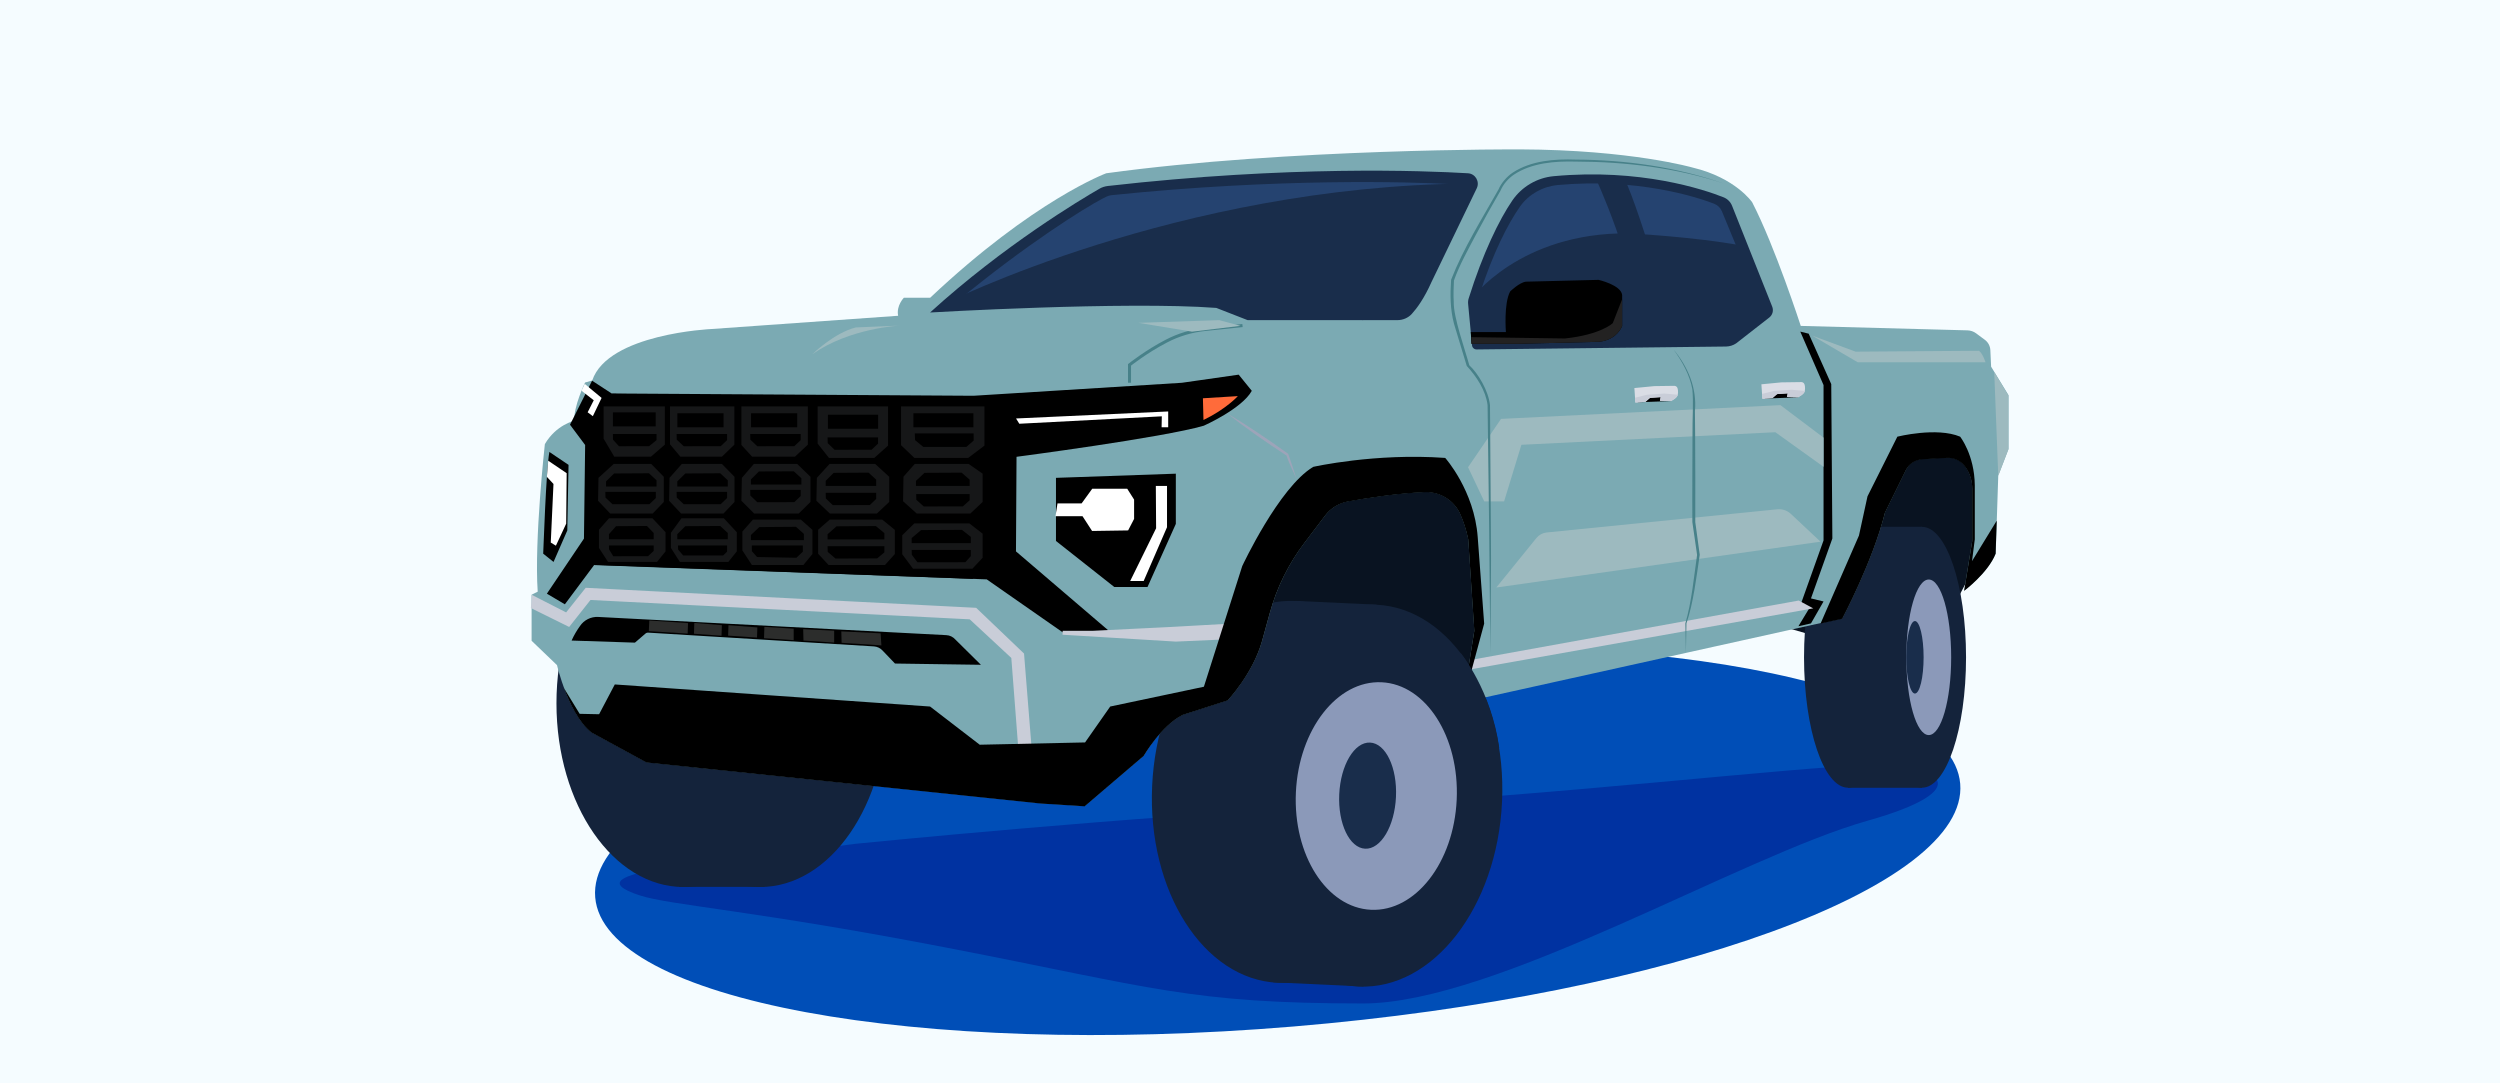 <?xml version="1.0" encoding="UTF-8"?> <svg xmlns="http://www.w3.org/2000/svg" width="360" height="156" viewBox="0 0 360 156" fill="none"><rect x="0" y="0" width="360" height="156" fill="#808080" stroke="none"/><g clip-path="url(#clip0_1_2)"><path d="M360 0H0V156H360V0Z" fill="#F5FCFF"></path><path d="M186.22 147.82C240.5 143.3 283.51 127.65 282.27 112.86C281.04 98.07 236.04 89.74 181.76 94.26C127.48 98.78 84.47 114.43 85.71 129.22C86.94 144.01 131.94 152.34 186.22 147.82Z" fill="#004EB7"></path><path d="M123.26 121.5C103.07 124.23 81.27 125.38 92.13 128.94C96.44 130.35 108.59 131.1 136.51 136.5C166.07 142.22 171.31 144.49 196.28 144.5C215.35 144.51 250.67 123.33 268.91 118.19C284.81 113.71 279.77 109.99 269.17 110.18C259.13 110.35 222.23 114.72 192.87 116.1C163.51 117.46 123.26 121.5 123.26 121.5Z" fill="#0032A1"></path><path d="M153.02 92.94L204.34 118.19L221.37 80.08L276.78 96L285.91 78.55V59.51L259.83 55.34L222.73 70.06L192.83 56.67L168.05 75.92L153.02 92.94Z" fill="#091321"></path><path d="M266.11 113.43C269.606 113.43 272.44 105.022 272.44 94.65C272.44 84.278 269.606 75.87 266.11 75.87C262.614 75.87 259.78 84.278 259.78 94.65C259.78 105.022 262.614 113.43 266.11 113.43Z" fill="#14233B"></path><path d="M276.77 75.86H266.11V113.44H276.77V75.86Z" fill="#14233B"></path><path d="M276.78 113.43C280.276 113.43 283.11 105.022 283.11 94.65C283.11 84.278 280.276 75.87 276.78 75.87C273.284 75.87 270.45 84.278 270.45 94.65C270.45 105.022 273.284 113.43 276.78 113.43Z" fill="#14233B"></path><path d="M277.74 105.85C279.524 105.85 280.97 100.836 280.97 94.65C280.97 88.464 279.524 83.45 277.74 83.45C275.956 83.45 274.51 88.464 274.51 94.65C274.51 100.836 275.956 105.85 277.74 105.85Z" fill="#8B99B9"></path><path d="M275.75 99.87C276.44 99.87 277 97.533 277 94.65C277 91.767 276.44 89.43 275.75 89.43C275.06 89.43 274.5 91.767 274.5 94.65C274.5 97.533 275.06 99.87 275.75 99.87Z" fill="#192D4B"></path><path d="M204.628 114.929C205.331 99.747 197.235 87.037 186.543 86.542C175.852 86.046 166.614 97.952 165.91 113.134C165.207 128.316 173.303 141.026 183.995 141.521C194.686 142.017 203.924 130.111 204.628 114.929Z" fill="#14233B"></path><path d="M196.34 142.06L183.34 141.45L186.55 86.53L198.21 87.07L196.34 142.06Z" fill="#14233B"></path><path d="M216.293 115.469C216.997 100.287 208.9 87.577 198.209 87.082C187.517 86.586 178.28 98.492 177.576 113.674C176.872 128.856 184.969 141.566 195.66 142.061C206.352 142.557 215.589 130.651 216.293 115.469Z" fill="#14233B"></path><path d="M209.764 115.164C210.183 106.116 205.34 98.542 198.946 98.245C192.552 97.949 187.029 105.043 186.609 114.091C186.19 123.138 191.033 130.713 197.427 131.009C203.821 131.306 209.344 124.211 209.764 115.164Z" fill="#8B99B9"></path><path d="M201.02 114.761C201.216 110.54 199.545 107.034 197.289 106.93C195.032 106.825 193.045 110.162 192.849 114.382C192.653 118.602 194.324 122.108 196.58 122.213C198.837 122.318 200.824 118.981 201.02 114.761Z" fill="#192D4B"></path><path d="M98.43 127.73C108.537 127.73 116.73 115.883 116.73 101.27C116.73 86.656 108.537 74.81 98.43 74.81C88.323 74.81 80.13 86.656 80.13 101.27C80.13 115.883 88.323 127.73 98.43 127.73Z" fill="#14233B"></path><path d="M110.08 127.71H97.8L98.43 74.81H109.46L110.08 127.71Z" fill="#14233B"></path><path d="M109.46 127.73C119.567 127.73 127.76 115.883 127.76 101.27C127.76 86.656 119.567 74.81 109.46 74.81C99.353 74.81 91.16 86.656 91.16 101.27C91.16 115.883 99.353 127.73 109.46 127.73Z" fill="#14233B"></path><path d="M76.55 92.27L80.21 95.78C80.21 95.78 81.83 102.82 85.19 105.45L93.1 109.76L149.86 115.67L156.2 116.07L164.7 108.81C164.7 108.81 167.23 104.45 170.31 102.91L176.8 100.82C176.8 100.82 180.42 96.98 181.75 92.25L182.86 88.23C183.87 84.57 185.57 81.13 187.87 78.11L190.82 74.22C191.64 73.14 192.83 72.41 194.16 72.17C196.76 71.71 201.36 70.98 205.19 70.84C207.39 70.76 209.41 72.04 210.3 74.05C210.73 75.03 211.14 76.22 211.43 77.61L212.31 90.8L210.66 101.13L265.29 89.03C265.29 89.03 269.69 80.79 271.45 73.75L274.45 67.65C274.9 66.73 275.82 66.12 276.84 66.07L280.36 65.87C281.41 65.81 282.42 66.3 283.01 67.17L283.04 67.21C283.67 68.12 284.01 69.21 284.01 70.31V77.84L282.84 85.03C282.84 85.03 286.28 82.46 287.38 79.68L287.75 68.47L289.22 64.66V56.9L286.72 52.8L286.61 50.41C286.58 49.83 286.3 49.3 285.84 48.95L284.56 48C284.2 47.73 283.76 47.58 283.31 47.57L259.31 46.93C259.31 46.93 255.61 35.5 252.31 29.12C252.31 29.12 249.92 25.61 243.78 24.14C243.78 24.14 234.92 21.57 218.87 21.51C218.87 21.51 185.45 21.36 159.3 24.95C159.3 24.95 148.89 28.79 133.95 42.87H130.16C130.16 42.87 129.04 44.01 129.33 45.47L102.43 47.38C102.43 47.38 87.55 48.04 85.28 54.79L84.25 55.08C84.25 55.08 82.56 58.59 82.71 60.58C82.71 60.58 80.08 61.17 78.46 63.95C78.46 63.95 76.92 77.8 77.43 85.2L76.55 85.64V92.25V92.27Z" fill="#7BAAB3"></path><path d="M85.26 54.82L88.08 56.66L140.18 56.99L170.19 55.12L178.37 53.95L180.26 56.28C178.82 58.87 173.35 61.3 173.35 61.3C167.52 63.01 146.38 65.78 146.38 65.78L146.3 79.4L159.92 91.05H153.02L142.09 83.43L85.55 81.37L81.34 87.02L78.75 85.49L84.09 77.56L84.26 64.08L82.08 61.16" fill="black"></path><path d="M162.65 55.11V52.54C162.65 52.54 165.04 50.63 167.96 49.12C169.7 48.21 171.6 47.64 173.55 47.44L178.92 46.88" stroke="#478189" stroke-width="0.44" stroke-miterlimit="10"></path><path d="M129.51 46.89C129.51 46.89 122.33 47.24 116.99 51C116.99 51 120.1 47.93 123.25 47.15L129.51 46.89Z" fill="#9DBABF"></path><path d="M163.94 46.49L175.57 46.1L178.63 46.92L171.65 47.76L163.94 46.49Z" fill="#9DBABF"></path><path d="M176.68 59.51C179.72 61.31 182.63 63.29 185.5 65.35C185.91 66.55 186.33 67.75 186.69 68.96C186.25 67.96 185.44 66.28 185.26 65.6C182.31 63.67 179.43 61.69 176.68 59.51Z" fill="#9DA4B9"></path><path d="M259.24 47.75L262.59 55.45V77.82L259.24 87.21L260.56 87.55L258.97 90.18L260.78 89.77L262.59 86.61L260.78 86.17L263.86 77.54L263.7 55.31L260.45 48.05L259.24 47.75Z" fill="black"></path><path d="M146.31 60.26L168.22 59.25V61.53H167.27L167.3 59.95L146.78 61.02L146.31 60.26Z" fill="white"></path><path d="M173.22 57.35L178.25 57.04C178.25 57.04 176.59 58.89 173.3 60.48L173.22 57.35Z" fill="#FF6B3A"></path><path d="M79.11 65.08L81.87 66.94L81.69 76.39L79.71 80.92L78.22 79.73C78.24 79.72 78.62 67.69 79.11 65.08Z" fill="black"></path><path d="M78.94 66.34L81.6 68.14L81.53 75.41L80.05 78.58L79.31 78.13L79.7 69.69L78.75 68.67L78.94 66.34Z" fill="white"></path><path d="M215.47 84.6L262.15 78L257.82 73.94C257.29 73.48 256.6 73.27 255.91 73.34L222.69 76.68C222.12 76.75 221.61 77.03 221.25 77.47L215.47 84.6Z" fill="#9DBABF"></path><path d="M76.85 86.11L81.6 88.54L84.47 84.93L140.45 87.8L147.19 94.24L148.22 107.06H146.86L145.9 94.61L139.76 88.91L84.9 86.11L81.88 89.93L76.74 87.39L76.85 86.11Z" fill="#C9CDD8" stroke="#C9CDD8" stroke-width="0.56" stroke-miterlimit="10"></path><path d="M86.63 57.3L85.37 59.93L84.62 59.37L85.5 57.64L83.74 56.27L84.2 55.28L86.63 57.3Z" fill="white"></path><path d="M211.4 67.28L213.73 72.2H216.59L219.08 64.05L255.65 62.24L262.59 67.22V63.02L256.38 58.34L216.15 60.32L211.4 67.28Z" fill="#9DBABF"></path><path d="M260.96 48.33L267.52 52.17H285.91C285.91 52.17 285.56 50.97 284.98 50.51L267.21 50.64L260.96 48.33Z" fill="#9DBABF"></path><path d="M153.02 91.12L169.32 92.11L175.6 91.83L176.14 90.14L168.66 90.56L157.26 91.12H153.02Z" fill="#C9CDD8" stroke="#C9CDD8" stroke-width="0.56" stroke-miterlimit="10"></path><path d="M212.26 95.23L258.97 86.77L260.27 87.47L211.68 96.12L212.26 95.23Z" fill="#C9CDD8" stroke="#C9CDD8" stroke-width="0.56" stroke-miterlimit="10"></path><path d="M142.88 65.12L142.85 57.6L88.21 56.71L85.44 60.68V78.7L86.25 81.36L140.06 83.35L142.94 80.62L142.92 76.07L141.19 74.82L142.91 73.11L142.94 67.55L141.13 66.48L142.88 65.12Z" fill="black"></path><path d="M235.84 57.93L240.61 57.75L240.93 56.12L237.43 56.62L235.89 57.16L235.84 57.93Z" fill="black"></path><path d="M235.49 57.96L236.94 57.86L237.6 57.29L239.14 57.18L239.03 57.71L240.61 57.75C240.61 57.75 241.54 57.31 241.6 56.83C241.6 56.83 241.71 56.32 241.55 55.87C241.48 55.68 241.3 55.56 241.1 55.56L238.31 55.6C238.29 55.6 238.26 55.6 238.24 55.6L235.35 55.88L235.49 57.96Z" fill="#DADDE5"></path><path d="M235.44 57.27L235.49 57.97L236.94 57.87L237.6 57.3L239.14 57.19L239.03 57.72L240.61 57.76C240.61 57.76 241.54 57.32 241.6 56.84L239.69 56.67L237.18 56.84L235.44 57.27Z" fill="#C9CDD8"></path><path d="M254.13 57.4L258.9 57.21L259.22 55.58L255.71 56.07L254.18 56.62L254.13 57.4Z" fill="black"></path><path d="M253.78 57.42L255.23 57.32L255.89 56.75L257.43 56.64L257.32 57.17L258.9 57.21C258.9 57.21 259.83 56.77 259.89 56.29C259.89 56.29 260 55.78 259.84 55.33C259.77 55.14 259.59 55.02 259.39 55.02L256.6 55.06C256.58 55.06 256.55 55.06 256.53 55.06L253.64 55.34L253.78 57.42Z" fill="#DADDE5"></path><path d="M253.74 56.72L253.79 57.42L255.24 57.32L255.9 56.75L257.44 56.64L257.33 57.17L258.91 57.21C258.91 57.21 259.84 56.77 259.9 56.29L257.99 56.12L255.48 56.29L253.74 56.72Z" fill="#C9CDD8"></path><path d="M287.75 68.52L289.21 64.71V56.95L287.17 53.58L287.75 68.52Z" fill="#9DBABF"></path><path d="M287.53 74.98L287.37 79.74C286.27 82.52 282.83 85.09 282.83 85.09L284 77.9V70.37C284 69.26 283.66 68.17 283.03 67.27L283 67.24C282.4 66.37 281.39 65.88 280.35 65.94L276.83 66.14C275.81 66.2 274.89 66.8 274.44 67.72L271.44 73.82C269.68 80.86 265.28 89.1 265.28 89.1L262.16 89.79L267.69 77.12L268.92 71.47L273.22 62.88C273.22 62.88 278.89 61.46 282.26 62.88C282.26 62.88 284.32 65.47 284.37 69.87V77.67L283.97 80.8L287.53 74.98Z" fill="black"></path><path d="M210.65 101.17L212.3 90.84L211.42 77.65C211.13 76.26 210.72 75.06 210.29 74.09C209.41 72.07 207.39 70.8 205.18 70.88C201.34 71.02 196.76 71.74 194.15 72.21C192.82 72.45 191.62 73.18 190.81 74.26L187.86 78.15C185.56 81.17 183.86 84.61 182.85 88.27L181.74 92.29C180.42 97.02 176.79 100.86 176.79 100.86L170.3 102.95C167.23 104.49 164.69 108.85 164.69 108.85L156.19 116.11L149.85 115.71L93.09 109.8L85.18 105.49C83.34 104.05 82.04 101.32 81.22 99.11L83.47 102.79L86.27 102.85L88.53 98.56L133.93 101.74L141.08 107.24L156.25 106.91L159.87 101.74L173.36 98.89L178.88 81.52C178.88 81.52 184.16 70.2 189.1 67.23C189.1 67.23 198 65.21 208.11 65.94C208.11 65.94 212.3 70.63 212.79 77.34L213.72 89.8L210.65 101.17Z" fill="black"></path><path d="M211.41 43.77L211.97 49.72C212 50.06 212.29 50.33 212.64 50.32L248.56 49.9C249.08 49.89 249.58 49.73 250.01 49.44L254.78 45.72C255.25 45.35 255.42 44.72 255.2 44.16L249.42 29.64C249.2 29.08 248.75 28.63 248.19 28.41C245.4 27.3 236.21 24.21 223.74 25.37C221.34 25.59 219.16 26.87 217.79 28.85C215.87 31.65 213.52 36.49 211.5 42.94C211.41 43.21 211.38 43.49 211.41 43.77Z" fill="#192D4B"></path><path d="M213.04 42.94L213.56 48.2C213.59 48.5 213.86 48.74 214.18 48.73L247.16 48.35C247.63 48.34 248.1 48.2 248.49 47.94L252.87 44.65C253.3 44.32 253.46 43.76 253.26 43.27L247.95 30.42C247.74 29.92 247.34 29.53 246.82 29.33C244.25 28.35 235.82 25.61 224.36 26.64C222.15 26.84 220.15 27.97 218.9 29.72C217.14 32.21 214.98 36.47 213.13 42.19C213.04 42.45 213.02 42.7 213.04 42.94Z" fill="#254370"></path><path d="M133.93 45C133.93 45 162.08 43.35 175.15 44.34L179.66 46.1H201.22C202.01 46.1 202.78 45.78 203.31 45.19C204.04 44.39 205.08 42.98 206.14 40.6L212.65 27.12C213.12 26.15 212.45 25.01 211.38 24.95C205.02 24.57 185.6 23.82 159.54 26.78C159.1 26.83 158.66 26.97 158.28 27.2C155.63 28.73 144.57 35.32 133.93 45Z" fill="#192D4B"></path><path d="M137.88 43.37C137.88 43.37 163.29 42.01 175.4 42.85L179.57 44.34H199.53C200.26 44.34 200.97 44.07 201.47 43.58C202.14 42.91 203.11 41.71 204.09 39.71L210.11 28.34C210.54 27.52 209.93 26.56 208.93 26.51C203.04 26.19 184.13 25.62 160.01 28.11C159.6 28.15 159.09 28.43 158.73 28.62C156.27 29.89 147.73 35.21 137.88 43.37Z" fill="#254370"></path><path d="M152.06 68.81V77.9L160.46 84.53H165.24L169.32 75.44V68.21L152.06 68.81Z" fill="black"></path><path d="M82.31 92.24L91.43 92.54L92.94 91.24C93.05 91.14 93.2 91.09 93.35 91.1L125.84 93.08C126.3 93.11 126.73 93.31 127.05 93.64L128.88 95.55L141.25 95.73L137.58 92.1C137.25 91.72 136.77 91.48 136.26 91.46L86.15 88.84C85.09 88.78 84.09 89.29 83.51 90.16C83.09 90.74 82.65 91.47 82.31 92.24Z" fill="black"></path><path d="M135.97 43.75C135.97 43.75 169.63 26.8 211.39 26.43L209.76 31.34L202.13 44.9L196.27 46.09L178.9 45.4L174.04 43.06L135.97 43.75Z" fill="#192D4B"></path><path d="M211.86 43.07C211.86 43.07 218.77 33.46 234.52 33.6C234.52 33.6 243.98 34.1 250.69 35.34L254.49 44.32L252.9 46.1L248.25 49.5L212.81 49.97L211.86 43.07Z" fill="#192D4B"></path><path d="M211.79 47.82H216.85C216.85 47.82 216.52 43.68 217.47 41.96C217.47 41.96 218.83 40.64 219.75 40.56L230.19 40.3C230.19 40.3 233.41 41.03 233.59 42.47V46.94C233.59 46.94 232.86 49 230.19 49.22L218.5 49.51H211.89L211.79 47.82Z" fill="black"></path><path d="M211.89 49.51H218.5L230.19 49.22C232.86 49 233.59 46.94 233.59 46.94V43.08L232.24 46.53C232.24 46.53 230.55 48.19 225.35 48.74L211.87 48.55L211.89 49.51Z" fill="#232222"></path><path d="M229.62 25.31C229.62 25.31 235.45 37.54 236.84 49.69L241.65 49.51C241.65 49.51 236.44 31 233.85 25.54L229.62 25.31Z" fill="#192D4B"></path><path d="M248.25 26.43C241.39 24.17 234.13 23.29 226.92 23.27C223.89 23.19 220.58 23.44 218 25.15C217.16 25.73 216.47 26.52 216.07 27.46C214.85 29.57 213.66 31.69 212.51 33.84C211.39 35.98 210.17 38.13 209.37 40.39C209.33 41.2 209.27 42.5 209.34 43.47C209.27 45.65 211.02 50.5 211.58 52.6C212.84 53.76 214.34 56.25 214.56 58.35L214.69 76.31C214.72 78.53 214.72 83.07 214.68 85.28L214.61 94.26L214.44 76.3L214.21 58.34C213.96 56.26 212.64 54.24 211.21 52.69L209.38 46.64C208.82 44.55 208.81 42.41 208.96 40.28C210.75 35.7 213.39 31.54 215.79 27.27C216.16 26.39 216.97 25.43 217.83 24.86C220.48 23.12 223.89 22.87 226.93 22.98C234.14 23.02 241.41 24.05 248.25 26.43Z" fill="#478189"></path><path d="M240.99 50.33C243.08 52.84 244.38 55.9 244.07 59.2L244.1 62.4C244.11 66.66 244.15 70.93 244.12 75.2C244.11 75.05 244.76 79.9 244.76 79.86V79.89V79.91C244.27 83.18 243.87 86.73 242.85 89.77L242.77 94.06L242.69 89.77C243.61 86.64 243.94 82.94 244.38 79.91C244.38 79.87 243.7 75.23 243.7 75.19C243.67 70.93 243.72 66.66 243.72 62.39C243.69 60.56 243.89 57.8 243.69 56.02C243.31 53.96 242.23 52.05 240.99 50.33Z" fill="#478189"></path><g opacity="0.11"><path d="M129.75 58.52H141.76V64.17L139.42 65.94H131.67L129.75 64.11V58.52Z" fill="#C9CDD8"></path><path d="M117.74 58.52H127.88V64.17L125.9 65.94H119.37L117.74 63.88V58.52Z" fill="#C9CDD8"></path><path d="M106.76 58.52H116.33V64.03L114.48 65.76H108.3L106.76 64.08V58.52Z" fill="#C9CDD8"></path><path d="M96.48 58.52H105.75V64.03L103.96 65.76H97.97L96.48 63.98V58.52Z" fill="#C9CDD8"></path><path d="M86.92 58.52H95.74V64.03L93.74 65.76H88.45L86.92 63.17V58.52Z" fill="#C9CDD8"></path><path d="M130.1 68.64L131.72 66.81H139.49L141.5 68.21V72.28L139.73 73.95H132.01L130.04 72.18L130.1 68.64Z" fill="#C9CDD8"></path><path d="M117.63 68.81L119.45 66.81H126.03L128.05 68.66V72.28L126.27 73.95H119.5L117.56 72.11L117.63 68.81Z" fill="#C9CDD8"></path><path d="M106.83 68.81L108.55 66.81H114.8L116.71 68.66V72.28L115.02 73.95H108.6L106.76 72.11L106.83 68.81Z" fill="#C9CDD8"></path><path d="M96.41 68.81L98.18 66.81H103.96L105.77 68.66V72.28L104.18 73.95H98.08L96.35 72.11L96.41 68.81Z" fill="#C9CDD8"></path><path d="M86.18 68.81L88.37 66.81H93.78L95.59 68.66V72.28L93.99 73.95H87.87L86.12 72.11L86.18 68.81Z" fill="#C9CDD8"></path><path d="M131.66 75.37H139.59L141.5 76.85V80.32L140.02 81.9H131.48L129.92 79.81V77.08L131.66 75.37Z" fill="#C9CDD8"></path><path d="M119.48 74.82H127.04L128.86 76.3V79.78L127.44 81.36H119.31L117.81 79.74V76.28L119.48 74.82Z" fill="#C9CDD8"></path><path d="M108.42 74.82H115.32L116.99 76.3V79.78L115.69 81.36H108.27L106.9 79.26V76.54L108.42 74.82Z" fill="#C9CDD8"></path><path d="M98.13 74.63H104.23L106.1 76.64V79.4L104.88 80.92H97.9L96.61 78.9V76.72L98.13 74.63Z" fill="#C9CDD8"></path><path d="M87.7 74.63H93.95L95.84 76.64V79.4L94.61 80.92H87.56L86.25 78.9V76.28L87.7 74.63Z" fill="#C9CDD8"></path></g><path d="M126.17 69.07V69.97H118.9V69.24L120.05 68.09L125.07 68.06L126.17 69.07Z" fill="black"></path><path d="M139.63 69.07V69.97H131.9V69.24L133.13 68.09L138.47 68.06L139.63 69.07Z" fill="black"></path><path d="M115.4 68.87V69.77H108.13V69.04L109.28 67.89L114.31 67.87L115.4 68.87Z" fill="black"></path><path d="M115.76 76.88V77.78H108.13V77.04L109.34 75.9L114.62 75.86L115.76 76.88Z" fill="black"></path><path d="M140.17 59.51H131.53V61.53H140.17V59.51Z" fill="black"></path><path d="M126.45 59.72H119.22V61.74H126.45V59.72Z" fill="black"></path><path d="M114.8 59.51H108.15V61.53H114.8V59.51Z" fill="black"></path><path d="M104.19 59.51H97.54V61.53H104.19V59.51Z" fill="black"></path><path d="M94.42 59.38H88.26V61.4H94.42V59.38Z" fill="black"></path><path d="M131.73 62.41H140.2L140.21 63.44L139.15 64.36H132.96L131.77 63.38L131.73 62.41Z" fill="black"></path><path d="M131.93 71.15H139.63V72.04L138.65 72.92L133.02 72.93L131.95 71.97L131.93 71.15Z" fill="black"></path><path d="M118.9 70.96H126.17V71.85L125.25 72.73L119.92 72.74L118.92 71.78L118.9 70.96Z" fill="black"></path><path d="M127.35 76.77V77.67H119.17V76.93L120.46 75.79L126.12 75.75L127.35 76.77Z" fill="black"></path><path d="M119.17 78.65H127.35V79.54L126.31 80.41L120.31 80.43L119.19 79.47L119.17 78.65Z" fill="black"></path><path d="M139.8 77.31V78.21H131.28V77.48L132.64 76.33L138.52 76.3L139.8 77.31Z" fill="black"></path><path d="M131.28 79.19H139.8V80.08L139.01 80.96L132.11 80.97L131.3 79.88L131.28 79.19Z" fill="black"></path><path d="M119.17 62.99H126.44V63.88L125.51 64.76L120.18 64.77L119.19 63.81L119.17 62.99Z" fill="black"></path><path d="M108.03 70.54H115.3V71.43L114.38 72.31L109.05 72.32L108.05 71.36L108.03 70.54Z" fill="black"></path><path d="M108.26 78.55H115.61V79.44L114.68 80.32L109.01 80.21L108.27 79.37L108.26 78.55Z" fill="black"></path><path d="M108.03 62.5H115.3V63.38L114.38 64.25L109.05 64.26L108.05 63.31L108.03 62.5Z" fill="black"></path><path d="M104.8 69.16V70.06H97.53V69.32L98.69 68.18L103.71 68.15L104.8 69.16Z" fill="black"></path><path d="M104.8 76.75V77.65H97.53V76.92L98.69 75.77L103.71 75.74L104.8 76.75Z" fill="black"></path><path d="M97.43 70.83H104.7V71.72L103.78 72.6L98.46 72.61L97.45 71.65L97.43 70.83Z" fill="black"></path><path d="M94.54 69.16V70.06H87.27V69.32L88.43 68.18L93.45 68.15L94.54 69.16Z" fill="black"></path><path d="M94.13 76.75V77.65H87.69V76.92L88.71 75.77L93.16 75.74L94.13 76.75Z" fill="black"></path><path d="M87.17 70.83H94.44V71.72L93.52 72.6L88.2 72.61L87.19 71.65L87.17 70.83Z" fill="black"></path><path d="M97.63 78.55H104.7V79.44L104.13 79.99H98.38L97.65 79.14L97.63 78.55Z" fill="black"></path><path d="M87.69 78.55H94.13V79.33L93.32 80.09L88.31 80.1L87.7 79.1L87.69 78.55Z" fill="black"></path><path d="M97.43 62.5H104.7V63.38L103.78 64.25L98.46 64.26L97.45 63.31L97.43 62.5Z" fill="black"></path><path d="M88.26 62.5H94.54V63.38L93.47 64.25L89.13 64.26L88.27 63.31L88.26 62.5Z" fill="black"></path><path d="M166.44 69.97H168.05V75.92L164.69 83.66H162.75L166.48 76.07L166.44 69.97Z" fill="white"></path><path d="M152.28 72.49H155.75L157.28 70.38H162.32L163.31 71.94V74.72L162.45 76.38L157.26 76.46L155.88 74.33H151.99L152.28 72.49Z" fill="white"></path><path d="M99.08 89.73L93.5 89.35L93.43 90.88L99.02 91.24L99.08 89.73Z" fill="#2C2D2C"></path><path d="M103.95 90.03L99.98 89.7L99.93 91.26L103.9 91.55L103.95 90.03Z" fill="#2C2D2C"></path><path d="M109.06 90.35L104.9 90.03L104.85 91.53L109.01 91.81L109.06 90.35Z" fill="#2C2D2C"></path><path d="M114.29 90.53L110.07 90.27L110.02 91.9L114.29 92.18V90.53Z" fill="#2C2D2C"></path><path d="M120.12 90.82L115.66 90.6L115.7 92.24L120.12 92.53V90.82Z" fill="#2C2D2C"></path><path d="M126.81 91.2L121.15 90.92L121.19 92.56L126.92 92.94L126.81 91.2Z" fill="#2C2D2C"></path><path d="M207.53 95.72L210.35 94.05C210.35 94.05 214.77 99.45 215.89 107.7L211.4 108.63L206.45 99.25L207.53 95.72Z" fill="#14233B"></path></g><defs><clipPath id="clip0_1_2"><rect width="360" height="156" fill="white"></rect></clipPath></defs></svg> 